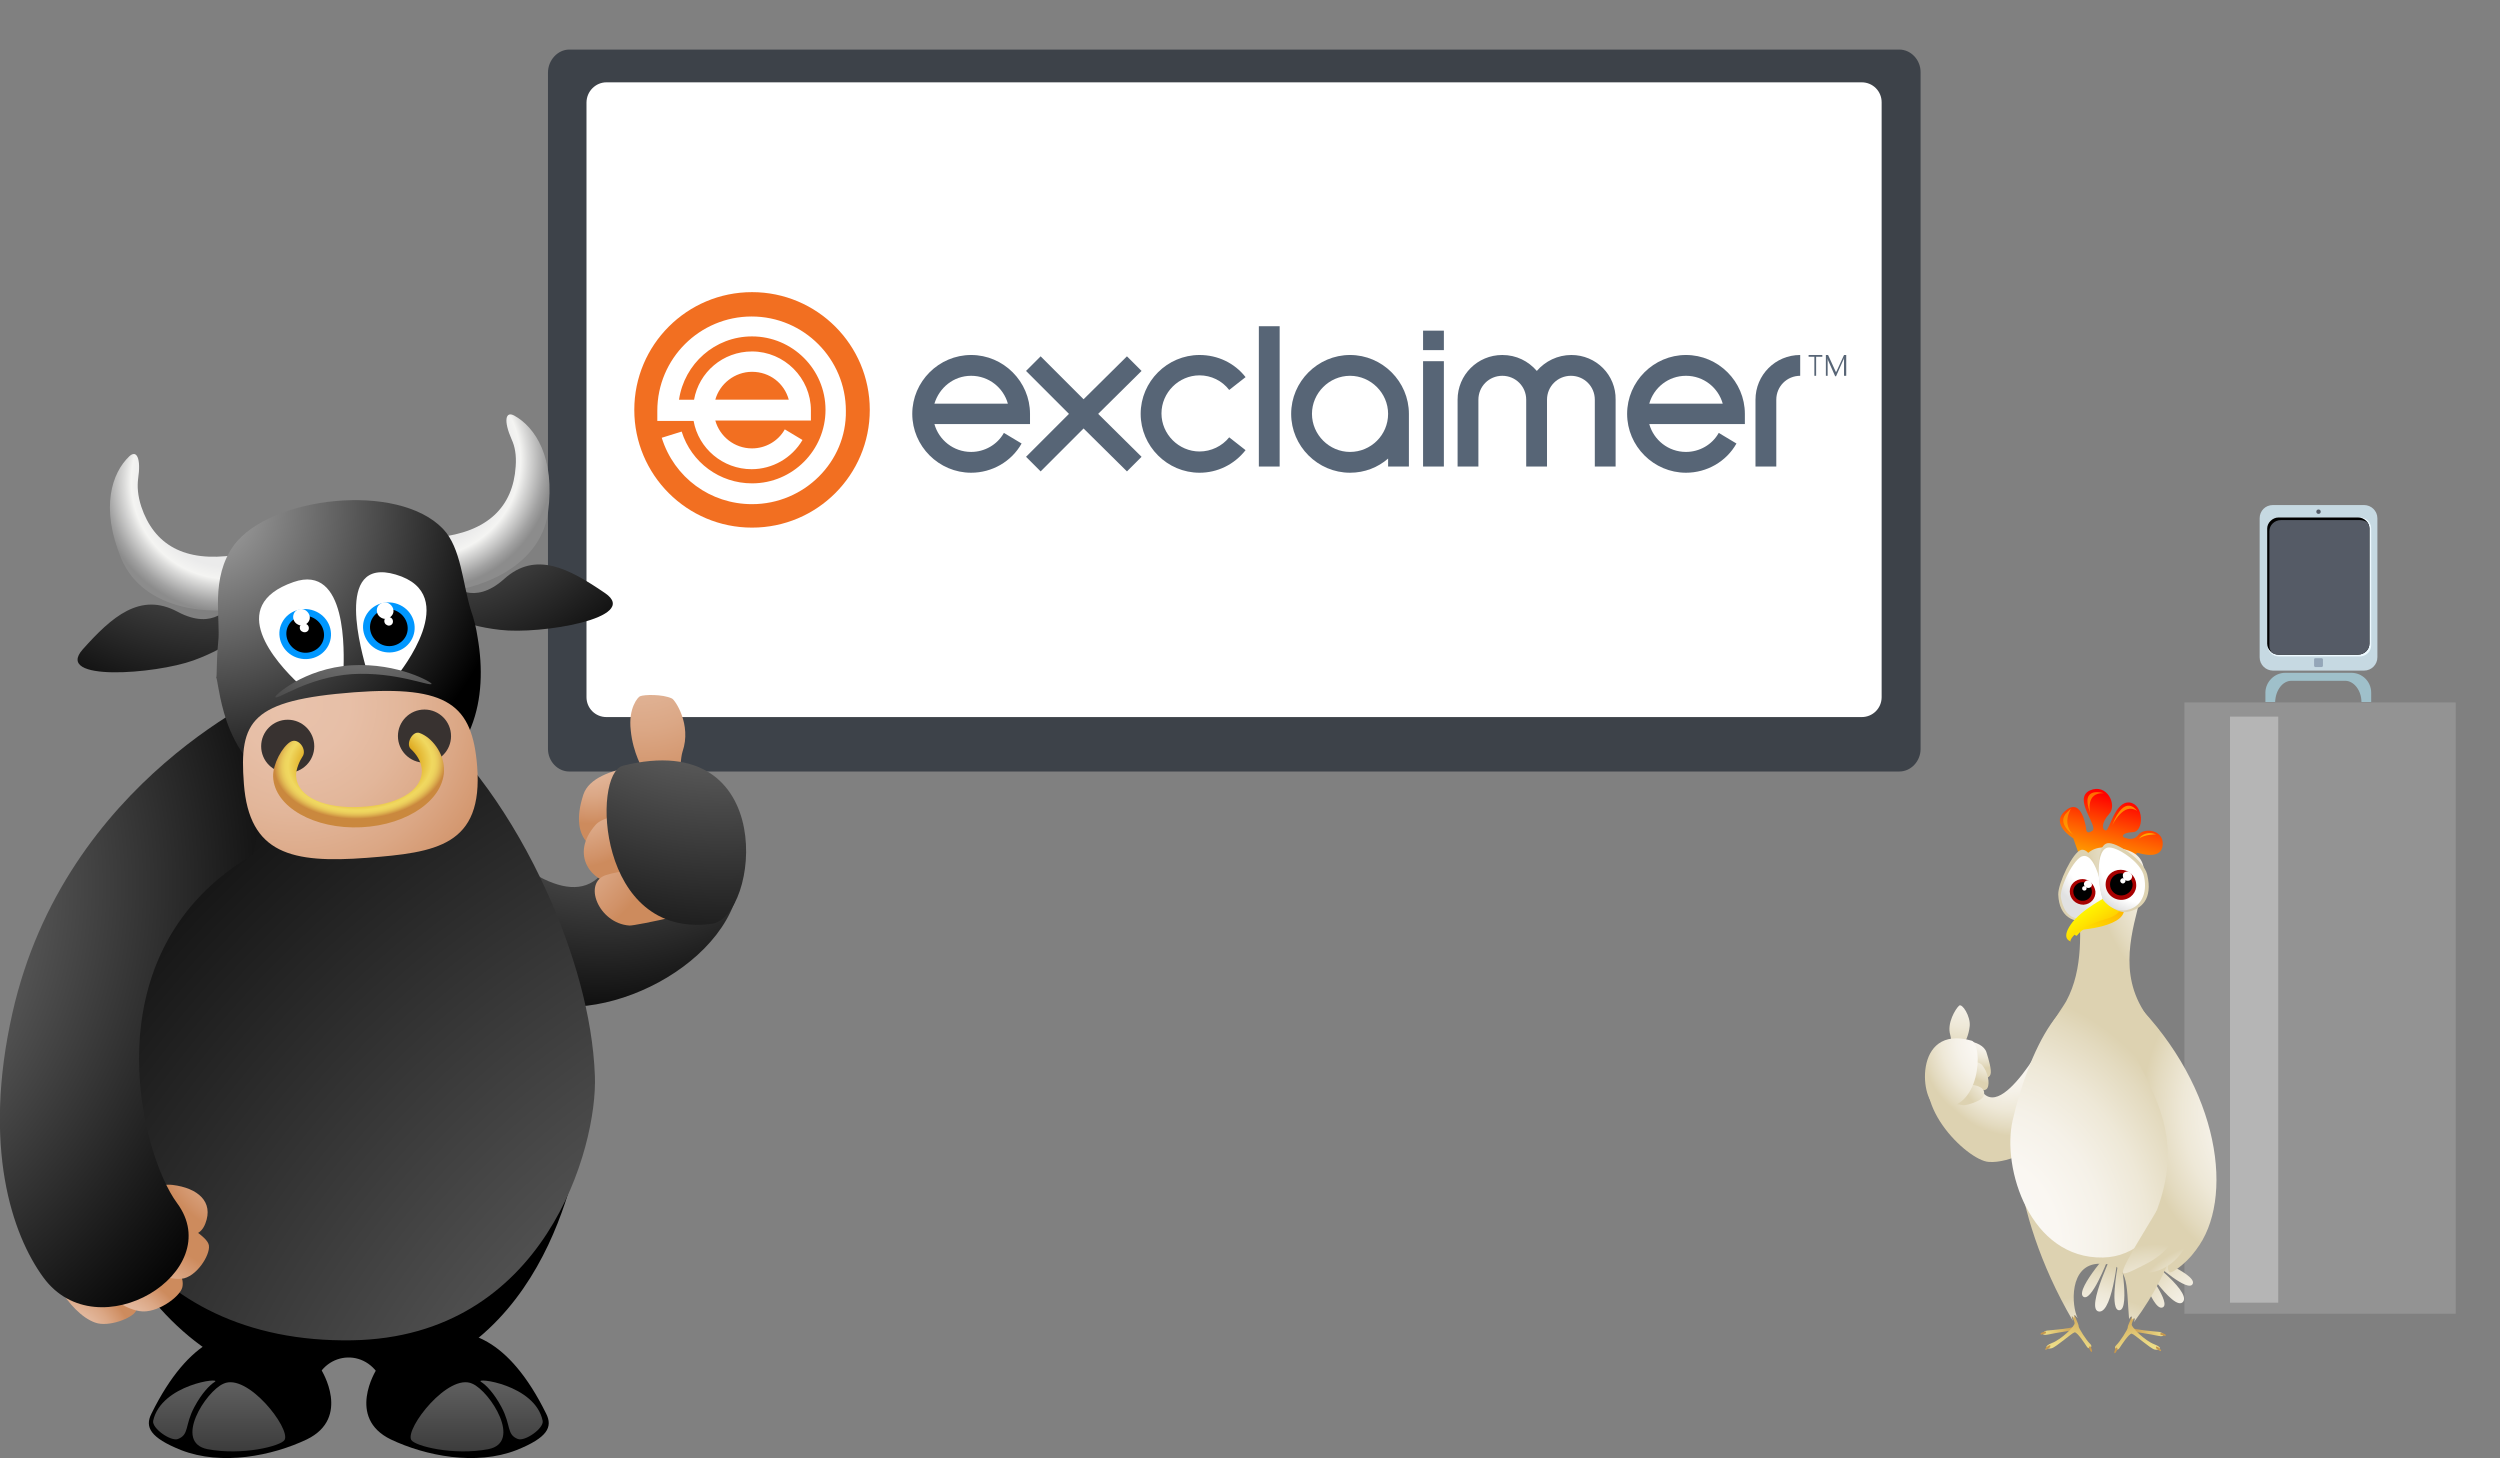 <?xml version="1.0" encoding="utf-8"?>
<!-- Generator: Adobe Illustrator 24.0.1, SVG Export Plug-In . SVG Version: 6.00 Build 0)  -->
<svg version="1.1" id="Vector-Elements" xmlns="http://www.w3.org/2000/svg" xmlns:xlink="http://www.w3.org/1999/xlink" x="0px"
	 y="0px" viewBox="0 0 564.8 329.4" style="enable-background:new 0 0 564.8 329.4;" xml:space="preserve">
<rect x="0" y="0" width="564.8" height="329.4" fill="#808080" stroke="none"/>
<style type="text/css">
	.st0{fill:#3D4249;}
	.st1{fill:#FFFFFF;}
	.st2{fill:url(#SVGID_1_);}
	.st3{fill:url(#SVGID_2_);}
	.st4{fill:url(#SVGID_3_);}
	.st5{fill:url(#SVGID_4_);}
	.st6{fill:url(#SVGID_5_);}
	.st7{fill:url(#SVGID_6_);}
	.st8{fill:url(#SVGID_7_);}
	.st9{fill:url(#SVGID_8_);}
	.st10{fill:url(#SVGID_9_);}
	.st11{fill:url(#SVGID_10_);}
	.st12{fill:url(#SVGID_11_);}
	.st13{fill:url(#SVGID_12_);}
	.st14{fill:url(#SVGID_13_);}
	.st15{fill:url(#SVGID_14_);}
	.st16{fill:url(#SVGID_15_);}
	.st17{fill:url(#SVGID_16_);}
	.st18{fill:url(#SVGID_17_);}
	.st19{fill:url(#SVGID_18_);}
	.st20{fill:url(#SVGID_19_);}
	.st21{fill:url(#SVGID_20_);}
	.st22{fill:url(#SVGID_21_);}
	.st23{fill:url(#SVGID_22_);}
	.st24{fill:url(#SVGID_23_);}
	.st25{fill:#383230;}
	.st26{fill:#0097FF;}
	.st27{fill:url(#SVGID_24_);}
	.st28{fill:#939393;}
	.st29{fill:#B5B5B5;}
	.st30{fill:#C6D9E2;}
	.st31{fill:#555B66;}
	.st32{fill:#94A6B8;}
	.st33{fill:#EDF9FF;}
	.st34{fill:#9FC0CA;}
	.st35{fill:url(#SVGID_25_);}
	.st36{fill:url(#SVGID_26_);}
	.st37{fill:url(#SVGID_27_);}
	.st38{fill:url(#SVGID_28_);}
	.st39{fill:url(#SVGID_29_);}
	.st40{fill:url(#SVGID_30_);}
	.st41{fill:url(#SVGID_31_);}
	.st42{fill:url(#SVGID_32_);}
	.st43{fill:url(#SVGID_33_);}
	.st44{fill:url(#SVGID_34_);}
	.st45{fill:url(#SVGID_35_);}
	.st46{fill:url(#SVGID_36_);}
	.st47{fill:url(#SVGID_37_);}
	.st48{fill:url(#SVGID_38_);}
	.st49{fill:url(#SVGID_39_);}
	.st50{fill:url(#SVGID_40_);}
	.st51{fill:url(#SVGID_41_);}
	.st52{fill:url(#SVGID_42_);}
	.st53{fill:url(#SVGID_43_);}
	.st54{fill:url(#SVGID_44_);}
	.st55{fill:url(#SVGID_45_);}
	.st56{fill:url(#SVGID_46_);}
	.st57{fill:url(#SVGID_47_);}
	.st58{fill:url(#SVGID_48_);}
	.st59{fill:url(#SVGID_49_);}
	.st60{fill:url(#SVGID_50_);}
	.st61{fill:#A70000;}
	.st62{fill:url(#SVGID_51_);}
	.st63{fill:url(#SVGID_52_);}
	.st64{fill:url(#SVGID_53_);}
	.st65{fill:url(#SVGID_54_);}
	.st66{fill:url(#SVGID_55_);}
	.st67{fill:url(#SVGID_56_);}
	.st68{fill:url(#SVGID_57_);}
	.st69{fill:url(#SVGID_58_);}
	.st70{fill:url(#SVGID_59_);}
	.st71{fill:url(#SVGID_60_);}
	.st72{fill:url(#SVGID_61_);}
	.st73{fill:url(#SVGID_62_);}
	.st74{fill:url(#SVGID_63_);}
	.st75{fill:url(#SVGID_64_);}
	.st76{fill:#576576;}
	.st77{fill:#F26F21;}
</style>
<g id="XMLID_2_">
	<g id="XMLID_29_">
		<g id="XMLID_30_">
			<path id="XMLID_32_" class="st0" d="M128.6,11.2h300.5c2.6,0,4.8,2.3,4.8,5.1v152.9c0,2.8-2.2,5.1-4.8,5.1H128.6
				c-2.6,0-4.8-2.3-4.8-5.1V16.4C123.8,13.6,126,11.2,128.6,11.2z"/>
			<path id="XMLID_31_" class="st1" d="M137,18.6h283.6c2.5,0,4.5,2,4.5,4.5v134.4c0,2.5-2,4.5-4.5,4.5H137c-2.5,0-4.5-2-4.5-4.5
				V23.2C132.5,20.6,134.6,18.6,137,18.6z"/>
		</g>
	</g>
</g>
<g>
	
		<radialGradient id="SVGID_1_" cx="-224.068" cy="265.742" r="85.441" gradientTransform="matrix(0.837 0.452 0.575 -0.959 181.556 501.257)" gradientUnits="userSpaceOnUse">
		<stop  offset="5.494510e-02" style="stop-color:#9F9F9F"/>
		<stop  offset="1" style="stop-color:#000000"/>
	</radialGradient>
	<path class="st2" d="M83,157.3c0,0,40.7,58.9,53.8,39c6.4-9.8,20.7-19.4,23.7-15.9c19.1,22.3-6.3,44.2-27.8,46.8
		c-25,3-71.4-23.3-70.1-26.7C68.5,186.4,79.2,162.4,83,157.3z"/>
	<g>
		
			<radialGradient id="SVGID_2_" cx="-990.434" cy="158.046" r="46.112" gradientTransform="matrix(-1.029 7.450000e-02 -0.147 -1.312 -853.463 412.98)" gradientUnits="userSpaceOnUse">
			<stop  offset="5.494510e-03" style="stop-color:#E8C2AB"/>
			<stop  offset="0.177" style="stop-color:#E7BFA7"/>
			<stop  offset="0.359" style="stop-color:#E2B69A"/>
			<stop  offset="0.545" style="stop-color:#DBA785"/>
			<stop  offset="0.733" style="stop-color:#D19268"/>
			<stop  offset="0.791" style="stop-color:#CD8B5D"/>
		</radialGradient>
		<path class="st3" d="M147.4,180.2c-0.3-0.6-2.1-6.3-2.1-6.3s-2.3-3.7-2.8-8.9c-0.6-5.1,1.7-7.6,2.1-7.7c0.9-0.4,5.1-0.5,7.2,0.5
			c0.7,0.3,4.5,5.9,2.4,12c-0.4,1.2-0.8,5.3-0.1,7.6C154.8,179.6,147.4,180.2,147.4,180.2z"/>
		<g>
			<g>
				
					<radialGradient id="SVGID_3_" cx="594.295" cy="171.341" r="28.094" gradientTransform="matrix(0.824 -0.103 -0.101 -0.89 -338.856 379.901)" gradientUnits="userSpaceOnUse">
					<stop  offset="5.494510e-03" style="stop-color:#E8C2AB"/>
					<stop  offset="0.177" style="stop-color:#E7BFA7"/>
					<stop  offset="0.359" style="stop-color:#E2B69A"/>
					<stop  offset="0.545" style="stop-color:#DBA785"/>
					<stop  offset="0.733" style="stop-color:#D19268"/>
					<stop  offset="0.791" style="stop-color:#CD8B5D"/>
				</radialGradient>
				<path class="st4" d="M156.6,173.4c-4.6-1.4-22.4-1.2-24.8,6.1c-3.6,11,3.4,13.3,6.9,13.2s24.2-7.3,24.6-8.6
					C164.2,181.2,161.2,174.8,156.6,173.4z"/>
			</g>
			<g>
				
					<radialGradient id="SVGID_4_" cx="705.285" cy="361.854" r="34.379" gradientTransform="matrix(0.811 5.520000e-02 9.540000e-02 -0.964 -475.227 479.689)" gradientUnits="userSpaceOnUse">
					<stop  offset="5.494510e-03" style="stop-color:#E8C2AB"/>
					<stop  offset="0.177" style="stop-color:#E7BFA7"/>
					<stop  offset="0.359" style="stop-color:#E2B69A"/>
					<stop  offset="0.545" style="stop-color:#DBA785"/>
					<stop  offset="0.733" style="stop-color:#D19268"/>
					<stop  offset="0.791" style="stop-color:#CD8B5D"/>
				</radialGradient>
				<path class="st5" d="M163.3,184.6c-4.1-2.5-25.5-2-28.7,1.7c-6.1,6.9-0.7,13.1,4.3,13.3c3.4,0.2,22.7-0.4,25.2-2.6
					C165.8,195.3,166.2,186.4,163.3,184.6z"/>
			</g>
			<g>
				
					<radialGradient id="SVGID_5_" cx="949.482" cy="351.126" r="60.47" gradientTransform="matrix(0.673 8.740000e-02 0.138 -0.804 -566.91 377.592)" gradientUnits="userSpaceOnUse">
					<stop  offset="5.494510e-03" style="stop-color:#E8C2AB"/>
					<stop  offset="0.177" style="stop-color:#E7BFA7"/>
					<stop  offset="0.359" style="stop-color:#E2B69A"/>
					<stop  offset="0.545" style="stop-color:#DBA785"/>
					<stop  offset="0.733" style="stop-color:#D19268"/>
					<stop  offset="0.791" style="stop-color:#CD8B5D"/>
				</radialGradient>
				<path class="st6" d="M136.9,197.7c-5.3,1.7-1.7,10.9,5.3,11.4c1.2,0.1,18.9-3.6,21-5.4c3.6-3,1.2-5.3,0.6-6.4
					C162,194.5,142.8,195.8,136.9,197.7z"/>
			</g>
		</g>
	</g>
	
		<radialGradient id="SVGID_6_" cx="163.562" cy="-68.76" r="109.728" gradientTransform="matrix(1 0 0 -1 0 50.986)" gradientUnits="userSpaceOnUse">
		<stop  offset="5.494510e-02" style="stop-color:#9F9F9F"/>
		<stop  offset="1" style="stop-color:#000000"/>
	</radialGradient>
	<path class="st7" d="M140.7,173c-7,1.8-5.8,39.2,20.1,35.7C171.4,207.3,176.3,164.1,140.7,173z"/>
	
		<radialGradient id="SVGID_7_" cx="-2133.189" cy="-360.016" r="82.496" gradientTransform="matrix(-0.97 0.241 -0.241 -0.97 -2065.266 246.878)" gradientUnits="userSpaceOnUse">
		<stop  offset="5.494510e-02" style="stop-color:#9F9F9F"/>
		<stop  offset="1" style="stop-color:#000000"/>
	</radialGradient>
	<path class="st8" d="M99.5,135.2l2.6-3.1c0,0,4.8,5,11.8-1.3c7.1-6.4,14.6-2.4,22.8,3.2c8.2,5.6-14.6,9.4-23.7,8.3
		c-9.1-1-14.1-4.3-14.1-4.3L99.5,135.2z"/>
	
		<radialGradient id="SVGID_8_" cx="-145.979" cy="-711.132" r="56.431" gradientTransform="matrix(0.831 -0.557 -0.557 -0.831 -223.138 -563.492)" gradientUnits="userSpaceOnUse">
		<stop  offset="0.341" style="stop-color:#EBEBEB"/>
		<stop  offset="0.341" style="stop-color:#EBEBEB"/>
		<stop  offset="0.39" style="stop-color:#F4F4F2"/>
		<stop  offset="0.418" style="stop-color:#DBDBDA"/>
		<stop  offset="0.488" style="stop-color:#A2A2A2"/>
		<stop  offset="0.522" style="stop-color:#8C8C8C"/>
	</radialGradient>
	<path class="st9" d="M53.1,125.4c-11.4,1.7-18.3-2.3-21.2-11c-0.8-2.5-0.9-4.5-0.7-6.2c0.7-4.6-0.3-6.7-2-5.1
		c-3.9,3.7-6.6,11.6-1.8,23.1c5.1,12.1,21,12.7,27.6,11.1C60.3,136.1,60.8,124.2,53.1,125.4z"/>
	
		<radialGradient id="SVGID_9_" cx="-2212.309" cy="313.292" r="56.44" gradientTransform="matrix(-0.945 -0.326 0.326 -0.945 -2097.162 -321.262)" gradientUnits="userSpaceOnUse">
		<stop  offset="0.341" style="stop-color:#EBEBEB"/>
		<stop  offset="0.341" style="stop-color:#EBEBEB"/>
		<stop  offset="0.39" style="stop-color:#F4F4F2"/>
		<stop  offset="0.418" style="stop-color:#DBDBDA"/>
		<stop  offset="0.488" style="stop-color:#A2A2A2"/>
		<stop  offset="0.522" style="stop-color:#8C8C8C"/>
	</radialGradient>
	<path class="st10" d="M98.8,121.4c11.4-1.2,17.1-6.9,17.7-16c0.2-2.6-0.2-4.6-0.9-6.1c-1.9-4.3-1.4-6.5,0.6-5.4
		c4.7,2.6,9.3,9.5,7.6,21.9c-1.8,13-17.1,17.7-23.9,17.8C94.6,133.6,91.1,122.3,98.8,121.4z"/>
	
		<radialGradient id="SVGID_10_" cx="101.932" cy="-76.573" r="82.493" gradientTransform="matrix(1 4.700000e-03 4.700000e-03 -1 -51.677 7.854)" gradientUnits="userSpaceOnUse">
		<stop  offset="5.494510e-02" style="stop-color:#9F9F9F"/>
		<stop  offset="1" style="stop-color:#000000"/>
	</radialGradient>
	<path class="st11" d="M55.1,139.1l-3.2-2.4c0,0-3.4,6-11.8,1.5s-14.8,1.1-21.4,8.5s16.4,5.6,25,2.5s12.7-7.5,12.7-7.5L55.1,139.1z"
		/>
	<path d="M132.3,253.6c-1.6,4-5.7,50.1-45.7,59.1c-3.1-8.4-13.2-7.6-15.5-0.1c-42.7,0-58.2-61.6-56.6-62.2
		C16.2,249.7,132.3,253.6,132.3,253.6z"/>
	<path d="M85,309.5c0,0,21.3-24.8,38.4,9.9c1.5,3,0.3,5.4-6.7,8.2c-9.2,3.6-20.6,1.3-28.4-2.4C78.2,320.3,85,309.5,85,309.5z"/>
	<path d="M72.6,309.5c0,0-21.3-24.8-38.4,9.9c-1.5,3-0.3,5.4,6.7,8.2c9.2,3.6,20.6,1.3,28.4-2.4C79.4,320.3,72.6,309.5,72.6,309.5z"
		/>
	
		<linearGradient id="SVGID_11_" gradientUnits="userSpaceOnUse" x1="53.954" y1="-228.831" x2="53.954" y2="-303.787" gradientTransform="matrix(1 0 0 -1 0 50.986)">
		<stop  offset="5.494510e-02" style="stop-color:#9F9F9F"/>
		<stop  offset="1" style="stop-color:#000000"/>
	</linearGradient>
	<path class="st12" d="M64.3,325.3c-0.8,1.4-9.6,3.6-17.4,2.1s-0.4-13.1,3.6-14.8C55.9,310.1,65.7,322.7,64.3,325.3z"/>
	
		<linearGradient id="SVGID_12_" gradientUnits="userSpaceOnUse" x1="41.623" y1="-228.834" x2="41.623" y2="-303.784" gradientTransform="matrix(1 0 0 -1 0 50.986)">
		<stop  offset="5.494510e-02" style="stop-color:#9F9F9F"/>
		<stop  offset="1" style="stop-color:#000000"/>
	</linearGradient>
	<path class="st13" d="M48.5,312.2c-1.1,0.7-2.9,2.5-4.6,5.7c-2.2,4.1-1.1,6.2-3.7,7.2c-1.6,0.6-5.9-2.4-5.6-4.1
		C36.4,312.7,50.3,311.1,48.5,312.2z"/>
	
		<linearGradient id="SVGID_13_" gradientUnits="userSpaceOnUse" x1="103.246" y1="-228.831" x2="103.246" y2="-303.787" gradientTransform="matrix(1 0 0 -1 0 50.986)">
		<stop  offset="5.494510e-02" style="stop-color:#9F9F9F"/>
		<stop  offset="1" style="stop-color:#000000"/>
	</linearGradient>
	<path class="st14" d="M92.9,325.3c0.8,1.4,9.6,3.6,17.4,2.1s0.4-13.1-3.6-14.8C101.3,310.1,91.5,322.7,92.9,325.3z"/>
	
		<linearGradient id="SVGID_14_" gradientUnits="userSpaceOnUse" x1="115.578" y1="-228.834" x2="115.578" y2="-303.784" gradientTransform="matrix(1 0 0 -1 0 50.986)">
		<stop  offset="5.494510e-02" style="stop-color:#9F9F9F"/>
		<stop  offset="1" style="stop-color:#000000"/>
	</linearGradient>
	<path class="st15" d="M108.7,312.2c1.1,0.7,2.9,2.5,4.6,5.7c2.2,4.1,1.1,6.2,3.7,7.2c1.6,0.6,5.9-2.4,5.6-4.1
		C120.9,312.7,106.9,311.1,108.7,312.2z"/>
	
		<radialGradient id="SVGID_15_" cx="246.456" cy="-348.378" r="325.602" gradientTransform="matrix(1 0 0 -1 0 50.986)" gradientUnits="userSpaceOnUse">
		<stop  offset="5.494510e-02" style="stop-color:#9F9F9F"/>
		<stop  offset="1" style="stop-color:#000000"/>
	</radialGradient>
	<path class="st16" d="M24.9,216.2c11.6-37,33-83.1,70.4-54.1c9.8,7.6,20.6,22.4,28.3,39.5c6,13.3,10.3,27.9,10.8,41.5
		c0.6,16-11.2,59-54.9,59.7c-48.4,0.8-67.8-38.5-60.4-66.4C20.8,230.5,22.7,223.5,24.9,216.2z"/>
	<g>
		
			<radialGradient id="SVGID_16_" cx="313.97" cy="-656.833" r="41.733" gradientTransform="matrix(0.526 -0.329 -0.291 -0.669 -302.687 -82.118)" gradientUnits="userSpaceOnUse">
			<stop  offset="5.494510e-03" style="stop-color:#E8C2AB"/>
			<stop  offset="0.177" style="stop-color:#E7BFA7"/>
			<stop  offset="0.359" style="stop-color:#E2B69A"/>
			<stop  offset="0.545" style="stop-color:#DBA785"/>
			<stop  offset="0.733" style="stop-color:#D19268"/>
			<stop  offset="0.791" style="stop-color:#CD8B5D"/>
		</radialGradient>
		<path class="st17" d="M26.5,274.5c0.6-0.5,6.7-7.5,12.5-6.8c5.7,0.7,9.3,3.8,7.4,8.7c-1.9,5-7.3,1.3-8.1,0.6s-3.5,2-3.5,2
			L26.5,274.5z"/>
		
			<radialGradient id="SVGID_17_" cx="-491.98" cy="448.125" r="18.872" gradientTransform="matrix(0.107 0.843 0.93 9.760000e-02 -347.675 672.36)" gradientUnits="userSpaceOnUse">
			<stop  offset="5.494510e-03" style="stop-color:#E8C2AB"/>
			<stop  offset="0.177" style="stop-color:#E7BFA7"/>
			<stop  offset="0.359" style="stop-color:#E2B69A"/>
			<stop  offset="0.545" style="stop-color:#DBA785"/>
			<stop  offset="0.733" style="stop-color:#D19268"/>
			<stop  offset="0.791" style="stop-color:#CD8B5D"/>
		</radialGradient>
		<path class="st18" d="M20.9,269.9c-1.7,3.5,2.5,18.1,5.1,18.1c1.7,0,6.2,5.2,4.7,8.2c-0.8,1.6-6.2,3.7-9.2,2.6
			c-6-2.1-11.9-12.8-11.9-18.5C9.6,268.1,22.5,266.3,20.9,269.9z"/>
		
			<radialGradient id="SVGID_18_" cx="-397.409" cy="331.265" r="15.982" gradientTransform="matrix(0.367 1.022 1.083 -9.970000e-02 -184.587 739.317)" gradientUnits="userSpaceOnUse">
			<stop  offset="5.494510e-03" style="stop-color:#E8C2AB"/>
			<stop  offset="0.177" style="stop-color:#E7BFA7"/>
			<stop  offset="0.359" style="stop-color:#E2B69A"/>
			<stop  offset="0.545" style="stop-color:#DBA785"/>
			<stop  offset="0.733" style="stop-color:#D19268"/>
			<stop  offset="0.791" style="stop-color:#CD8B5D"/>
		</radialGradient>
		<path class="st19" d="M22.4,260.4c-0.9,4.8,8.1,21.9,11.1,21.3c2-0.4,8.6,5,7.7,9.1c-0.5,2.2-5.9,6.1-9.7,5.4
			c-7.4-1.2-17.2-13-18.9-20.2C9.2,260.9,23.3,255.6,22.4,260.4z"/>
		
			<radialGradient id="SVGID_19_" cx="-241.097" cy="310.702" r="27.722" gradientTransform="matrix(0.618 0.884 0.854 -0.359 -82.635 625.082)" gradientUnits="userSpaceOnUse">
			<stop  offset="5.494510e-03" style="stop-color:#E8C2AB"/>
			<stop  offset="0.177" style="stop-color:#E7BFA7"/>
			<stop  offset="0.359" style="stop-color:#E2B69A"/>
			<stop  offset="0.545" style="stop-color:#DBA785"/>
			<stop  offset="0.733" style="stop-color:#D19268"/>
			<stop  offset="0.791" style="stop-color:#CD8B5D"/>
		</radialGradient>
		<path class="st20" d="M22.4,257.1c4.6,13.8,24.3,20.2,24.8,24.3c0.3,2.2-2.9,7.2-6.2,7.5c-6.5,0.6-18.1-8.2-21.7-14.6
			C11.7,260.8,20.8,252.5,22.4,257.1z"/>
		
			<radialGradient id="SVGID_20_" cx="-63.64" cy="-149.081" r="139.495" gradientTransform="matrix(1 0 0 -1 0 50.986)" gradientUnits="userSpaceOnUse">
			<stop  offset="5.494510e-02" style="stop-color:#9F9F9F"/>
			<stop  offset="1" style="stop-color:#000000"/>
		</radialGradient>
		<path class="st21" d="M63.8,155.1c-1.5,0.6-49.1,20.9-61,73.8c-6.8,30.2-0.1,50,7,59.7c12.3,16.8,41.7-1.3,30.2-16.8
			c-8.3-11.2-20.2-57,17.3-78.8L63.8,155.1z"/>
	</g>
	
		<radialGradient id="SVGID_21_" cx="20.656" cy="293.033" r="70.96" gradientTransform="matrix(0.938 0.346 0.346 -0.938 -74.473 382.976)" gradientUnits="userSpaceOnUse">
		<stop  offset="5.494510e-02" style="stop-color:#9F9F9F"/>
		<stop  offset="1" style="stop-color:#000000"/>
	</radialGradient>
	<path class="st22" d="M50.6,161c1.4,4.9,4.6,12.4,12.7,17.1c7.8,4.5,20.2,5.3,31-0.2c5.3-2.8,9.9-7.7,12.2-13.8
		c2.4-6.1,2.6-13.2,1.4-20.1c-0.3-2.1-0.8-4.1-1.5-6.1c-1.9-6.1-2.2-14.1-6.3-18.4c-10.2-10.7-39-7.3-47.2,3.6
		c-5.5,7.5-3,16.8-3.6,21.9c-0.5,5.2-0.2,8.1-0.5,8.1C49.1,153,49.2,156,50.6,161z"/>
	<path class="st1" d="M89.4,129.8c-14.3-4.2-7.4,18.4-6.6,21.5c2.3,0.1,4.6,0.4,6.6,0.8l0.7,0.1C90,152.2,104.7,134.3,89.4,129.8z"
		/>
	<path class="st1" d="M77.6,151.5c0.1-3.7,1-24.3-11.3-20c-15.5,5.4-3.9,18.2,1.2,23C71,152.8,74.4,151.9,77.6,151.5z"/>
	
		<radialGradient id="SVGID_22_" cx="56.244" cy="295.151" r="66.649" gradientTransform="matrix(0.938 0.346 0.346 -0.938 -74.473 382.976)" gradientUnits="userSpaceOnUse">
		<stop  offset="5.494510e-02" style="stop-color:#9F9F9F"/>
		<stop  offset="1" style="stop-color:#000000"/>
	</radialGradient>
	<path class="st23" d="M62.2,157.5c-0.4-0.2,6.4-6.5,17.2-7.2c10.7-0.6,18.4,4,18.1,4.2c-0.2,0.7-8-2.8-18-2.2
		C69.5,153,62.6,158.2,62.2,157.5z"/>
	
		<radialGradient id="SVGID_23_" cx="55.111" cy="258.944" r="68.182" gradientTransform="matrix(0.938 0.346 0.346 -0.938 -74.473 382.976)" gradientUnits="userSpaceOnUse">
		<stop  offset="5.494510e-03" style="stop-color:#E8C2AB"/>
		<stop  offset="0.177" style="stop-color:#E7BFA7"/>
		<stop  offset="0.359" style="stop-color:#E2B69A"/>
		<stop  offset="0.545" style="stop-color:#DBA785"/>
		<stop  offset="0.733" style="stop-color:#D19268"/>
		<stop  offset="0.791" style="stop-color:#CD8B5D"/>
	</radialGradient>
	<path class="st24" d="M55.1,177.1c1.2,15.8,10.8,18,27.8,16.7c15.6-1.2,26.3-2.7,24.9-20.7c-1.1-13.8-6.5-18.3-27.8-16.7
		C56.7,158.2,54,162.8,55.1,177.1z"/>
	<circle class="st25" cx="95.9" cy="166.3" r="6"/>
	<circle class="st25" cx="65" cy="168.6" r="6"/>
	<g>
		<path class="st26" d="M71.5,138.2c2.9,1.4,4.1,4.8,2.7,7.6s-4.9,3.9-7.8,2.5s-4.1-4.9-2.7-7.6C65.1,137.9,68.6,136.8,71.5,138.2z"
			/>
		<path d="M70.8,139.6c2.1,1.1,3,3.6,2,5.6s-3.6,2.9-5.7,1.8c-2.1-1.1-3-3.6-2-5.6S68.7,138.5,70.8,139.6z"/>
		<path class="st1" d="M68.9,137.8c0.9,0.5,1.4,1.6,0.9,2.5s-1.6,1.3-2.5,0.8c-1-0.5-1.3-1.6-0.9-2.5
			C66.8,137.7,67.9,137.3,68.9,137.8z"/>
		<path class="st1" d="M69.2,141c0.5,0.2,0.7,0.8,0.5,1.3s-0.9,0.7-1.4,0.4c-0.5-0.2-0.7-0.8-0.5-1.3
			C68.1,140.9,68.7,140.7,69.2,141z"/>
	</g>
	<g>
		<path class="st26" d="M90.4,136.7c2.9,1.4,4.1,4.8,2.7,7.6s-4.9,3.9-7.8,2.5s-4.1-4.9-2.7-7.6C84,136.4,87.5,135.3,90.4,136.7z"/>
		<path d="M89.7,138.1c2.1,1.1,3,3.6,2,5.6s-3.6,2.9-5.7,1.8c-2.1-1.1-3-3.5-2-5.6C85.1,137.8,87.6,137,89.7,138.1z"/>
		<path class="st1" d="M87.8,136.3c0.9,0.5,1.4,1.6,0.9,2.5s-1.6,1.3-2.5,0.8c-1-0.5-1.3-1.6-0.9-2.5
			C85.8,136.2,86.9,135.8,87.8,136.3z"/>
		<path class="st1" d="M88.2,139.5c0.5,0.2,0.7,0.8,0.5,1.3s-0.9,0.7-1.3,0.4c-0.5-0.2-0.7-0.8-0.5-1.3S87.7,139.2,88.2,139.5z"/>
	</g>
	
		<radialGradient id="SVGID_24_" cx="-142.447" cy="-204.164" r="34.906" gradientTransform="matrix(1.229 -6.050000e-02 -3.860000e-02 -0.783 248.517 4.147)" gradientUnits="userSpaceOnUse">
		<stop  offset="0.28" style="stop-color:#DCA317"/>
		<stop  offset="0.379" style="stop-color:#F0D860"/>
		<stop  offset="0.395" style="stop-color:#EED45E"/>
		<stop  offset="0.411" style="stop-color:#E8C759"/>
		<stop  offset="0.427" style="stop-color:#DEB250"/>
		<stop  offset="0.444" style="stop-color:#D09543"/>
		<stop  offset="0.451" style="stop-color:#CA883E"/>
	</radialGradient>
	<path class="st27" d="M94.8,165.6c-1.6-0.6-3.2,2.5-2,3.6s2.4,2.8,2.5,4.7c0.2,5-6,8-13.8,8.4s-14.3-2-14.6-7
		c-0.1-1.5,0.9-3.6,1.4-4.3c1.2-1.6-0.9-4.5-2.7-3.4s-4,5-3.9,7.9c0.3,6.8,9.3,11.9,19.9,11.4c10.7-0.5,19-6.5,18.7-13.3
		C100.2,170.1,97.6,166.6,94.8,165.6z"/>
</g>
<g id="XMLID_3_">
	<g id="XMLID_4_">
		<rect id="XMLID_15_" x="493.5" y="158.7" class="st28" width="61.3" height="138.1"/>
		<rect id="XMLID_13_" x="503.8" y="161.9" class="st29" width="10.9" height="132.4"/>
		<g id="XMLID_6_">
			<path id="XMLID_12_" class="st30" d="M513.5,114.1h20.6c1.6,0,3,1.3,3,3v31.4c0,1.6-1.3,3-3,3h-20.6c-1.6,0-3-1.3-3-3v-31.4
				C510.5,115.4,511.8,114.1,513.5,114.1z"/>
			<circle id="XMLID_11_" class="st31" cx="523.8" cy="115.6" r="0.5"/>
			<path id="XMLID_10_" class="st32" d="M523.1,148.7h1.4c0.1,0,0.3,0.1,0.3,0.3v1.4c0,0.1-0.1,0.3-0.3,0.3h-1.4
				c-0.1,0-0.3-0.1-0.3-0.3V149C522.8,148.8,522.9,148.7,523.1,148.7z"/>
			<path id="XMLID_9_" class="st33" d="M514.9,116.9h18.2c1.5,0,2.6,1.1,2.6,2.5v26.4c0,1.4-1.2,2.5-2.6,2.5h-18.2
				c-1.5,0-2.6-1.1-2.6-2.5v-26.4C512.2,118.1,513.4,116.9,514.9,116.9z"/>
			<path id="XMLID_8_" d="M514.8,116.9h17.9c1.4,0,2.6,1.1,2.6,2.5v26c0,1.4-1.2,2.5-2.6,2.5h-17.9c-1.4,0-2.6-1.1-2.6-2.5v-26
				C512.2,118.1,513.4,116.9,514.8,116.9z"/>
			<path id="XMLID_7_" class="st31" d="M534.9,118.1c0.2,0.4,0.4,0.8,0.4,1.3v26c0,1.4-1.2,2.5-2.6,2.5h-17.9
				c-0.7,0-1.3-0.2-1.7-0.6c-0.2-0.4-0.4-0.8-0.4-1.3v-26c0-1.4,1.2-2.5,2.6-2.5h17.9C533.8,117.5,534.4,117.7,534.9,118.1z"/>
		</g>
		<path id="XMLID_5_" class="st34" d="M516.3,152h14.9c2.5,0,4.5,2,4.5,4.5v2.1h-2.2c0-2.6-1.7-4.8-3.7-4.8h-12.1
			c-2,0-3.6,2.1-3.7,4.8h-2.2v-2.1C511.8,154.1,513.8,152,516.3,152z"/>
	</g>
</g>
<g id="XMLID_93_">
</g>
<g>
	
		<radialGradient id="SVGID_25_" cx="268.144" cy="378.965" r="21.515" gradientTransform="matrix(-0.907 0.546 -0.623 -1.157 931.184 526.71)" gradientUnits="userSpaceOnUse">
		<stop  offset="6.593410e-02" style="stop-color:#FBF9F5"/>
		<stop  offset="0.271" style="stop-color:#FAF7F2"/>
		<stop  offset="0.436" style="stop-color:#F5F1E8"/>
		<stop  offset="0.587" style="stop-color:#EEE8D7"/>
		<stop  offset="0.729" style="stop-color:#E3DABF"/>
		<stop  offset="0.797" style="stop-color:#DDD2B1"/>
	</radialGradient>
	<path class="st35" d="M463.7,231.8c0,0-12.4,24.5-16.8,13.1c-1.7-4.5-8.3-7.3-9.4-5.8c-7.2,9.4,6.9,23.1,11.8,23.4
		c9.5,0.7,26.1-14.5,25.6-15.9C472.7,240.7,465.1,234,463.7,231.8z"/>
	<g>
		
			<radialGradient id="SVGID_26_" cx="-1448.512" cy="46.552" r="18.091" gradientTransform="matrix(1.115 8.990000e-02 0.16 -1.585 2052.926 419.216)" gradientUnits="userSpaceOnUse">
			<stop  offset="6.593410e-02" style="stop-color:#FBF9F5"/>
			<stop  offset="0.271" style="stop-color:#FAF7F2"/>
			<stop  offset="0.436" style="stop-color:#F5F1E8"/>
			<stop  offset="0.587" style="stop-color:#EEE8D7"/>
			<stop  offset="0.729" style="stop-color:#E3DABF"/>
			<stop  offset="0.797" style="stop-color:#DDD2B1"/>
		</radialGradient>
		<path class="st36" d="M443.1,238.2c0.1-0.3,0.8-2.7,0.8-2.7s0.9-1.6,1.1-3.7c0.2-2.2-1.7-5.2-2.4-4.6c-0.8,0.7-2.8,4-2,6.6
			c0.2,0.5,0.3,2.2,0,3.2C440.4,237.9,443.1,238.2,443.1,238.2z"/>
		<g>
			<g>
				
					<radialGradient id="SVGID_27_" cx="1172.479" cy="2.327" r="10.166" gradientTransform="matrix(-0.893 -0.124 0.109 -1.075 1495.305 380.414)" gradientUnits="userSpaceOnUse">
					<stop  offset="6.593410e-02" style="stop-color:#FBF9F5"/>
					<stop  offset="0.271" style="stop-color:#FAF7F2"/>
					<stop  offset="0.436" style="stop-color:#F5F1E8"/>
					<stop  offset="0.587" style="stop-color:#EEE8D7"/>
					<stop  offset="0.729" style="stop-color:#E3DABF"/>
					<stop  offset="0.797" style="stop-color:#DDD2B1"/>
				</radialGradient>
				<path class="st37" d="M439.4,235.2c1.8-0.6,8.5-0.5,9.4,2.6c0.5,1.6,1.2,4,0.9,4.9c-0.5,1.5-2.7,0.7-3.5,0.7
					c-1.3,0-9.1-3.1-9.3-3.6C436.6,238.5,437.7,235.8,439.4,235.2z"/>
			</g>
			<g>
				
					<radialGradient id="SVGID_28_" cx="1322.384" cy="304.692" r="12.282" gradientTransform="matrix(-0.879 6.660000e-02 -0.103 -1.164 1643.549 500.135)" gradientUnits="userSpaceOnUse">
					<stop  offset="6.593410e-02" style="stop-color:#FBF9F5"/>
					<stop  offset="0.271" style="stop-color:#FAF7F2"/>
					<stop  offset="0.436" style="stop-color:#F5F1E8"/>
					<stop  offset="0.587" style="stop-color:#EEE8D7"/>
					<stop  offset="0.729" style="stop-color:#E3DABF"/>
					<stop  offset="0.797" style="stop-color:#DDD2B1"/>
				</radialGradient>
				<path class="st38" d="M436.9,239.9c1.5-1.1,9.6-0.8,10.9,0.7c1.3,1.6,1.8,4.1,1.2,5.2c-0.5,0.9-2,0.4-2.8,0.4
					c-1.3,0.1-8.6-0.2-9.5-1.1C435.9,244.4,435.8,240.7,436.9,239.9z"/>
			</g>
			<g>
				
					<radialGradient id="SVGID_29_" cx="1698.971" cy="327.795" r="21.221" gradientTransform="matrix(-0.73 0.105 -0.15 -0.971 1742.648 376.638)" gradientUnits="userSpaceOnUse">
					<stop  offset="6.593410e-02" style="stop-color:#FBF9F5"/>
					<stop  offset="0.271" style="stop-color:#FAF7F2"/>
					<stop  offset="0.436" style="stop-color:#F5F1E8"/>
					<stop  offset="0.587" style="stop-color:#EEE8D7"/>
					<stop  offset="0.729" style="stop-color:#E3DABF"/>
					<stop  offset="0.797" style="stop-color:#DDD2B1"/>
				</radialGradient>
				<path class="st39" d="M446.9,245.4c1.3,0.5,1.6,1.3,1.2,2.3s-3.6,2-4.5,2c-0.4,0-5.8-1-6.6-1.8c-1.4-1.3-0.5-2.2-0.2-2.7
					C437.4,244.1,444.6,244.6,446.9,245.4z"/>
			</g>
		</g>
	</g>
	
		<radialGradient id="SVGID_30_" cx="624.182" cy="-208.245" r="20.684" gradientTransform="matrix(-1.084 0 0 -1.207 1128.274 -16.887)" gradientUnits="userSpaceOnUse">
		<stop  offset="6.593410e-02" style="stop-color:#FBF9F5"/>
		<stop  offset="0.271" style="stop-color:#FAF7F2"/>
		<stop  offset="0.436" style="stop-color:#F5F1E8"/>
		<stop  offset="0.587" style="stop-color:#EEE8D7"/>
		<stop  offset="0.729" style="stop-color:#E3DABF"/>
		<stop  offset="0.797" style="stop-color:#DDD2B1"/>
	</radialGradient>
	<path class="st40" d="M445.4,235.1c2.7,0.7,2.2,16.5-7.6,15C433.8,249.5,432,231.3,445.4,235.1z"/>
	
		<radialGradient id="SVGID_31_" cx="-1860.348" cy="-249.687" r="27.698" gradientTransform="matrix(0.79 0 0 -0.972 1968.48 61.909)" gradientUnits="userSpaceOnUse">
		<stop  offset="0" style="stop-color:#FFFFA4"/>
		<stop  offset="0.153" style="stop-color:#FDFBA0"/>
		<stop  offset="0.315" style="stop-color:#F6EE96"/>
		<stop  offset="0.481" style="stop-color:#EBD984"/>
		<stop  offset="0.648" style="stop-color:#DBBC6B"/>
		<stop  offset="0.813" style="stop-color:#C7974C"/>
	</radialGradient>
	<path class="st41" d="M481.7,300.8c0,0,4.1,0.6,5.9,1s1.2-0.8,0.2-0.9s-5.8-0.5-6-0.9C481.5,299.6,481.7,300.8,481.7,300.8z"/>
	
		<radialGradient id="SVGID_32_" cx="-1572.088" cy="-264.067" r="24.12" gradientTransform="matrix(1.004 0 0 -1 2064.082 50.986)" gradientUnits="userSpaceOnUse">
		<stop  offset="0" style="stop-color:#FFFFA4"/>
		<stop  offset="0.153" style="stop-color:#FDFBA0"/>
		<stop  offset="0.315" style="stop-color:#F6EE96"/>
		<stop  offset="0.481" style="stop-color:#EBD984"/>
		<stop  offset="0.648" style="stop-color:#DBBC6B"/>
		<stop  offset="0.813" style="stop-color:#C7974C"/>
	</radialGradient>
	<path class="st42" d="M482.8,296.9c-0.4,0.4-1.1,1.6-1.2,2.3s3,3.7,5.1,4.5s1.2,1.4,0.1,1.2c-1.1-0.3-4.6-3.5-5.2-3.6
		s-2.4,2.7-2.8,3.3c-0.4,0.7-1.5,0-0.7-0.7s2.7-3.7,2.6-4s1.3-3.2,1.3-3.2L482.8,296.9z"/>
	
		<radialGradient id="SVGID_33_" cx="227.327" cy="512.344" r="29.863" gradientTransform="matrix(-0.694 0.72 -0.72 -0.694 1029.676 495.113)" gradientUnits="userSpaceOnUse">
		<stop  offset="6.593410e-02" style="stop-color:#FBF9F5"/>
		<stop  offset="0.271" style="stop-color:#FAF7F2"/>
		<stop  offset="0.436" style="stop-color:#F5F1E8"/>
		<stop  offset="0.587" style="stop-color:#EEE8D7"/>
		<stop  offset="0.729" style="stop-color:#E3DABF"/>
		<stop  offset="0.797" style="stop-color:#DDD2B1"/>
	</radialGradient>
	<path class="st43" d="M482.4,283.4c0,0,3.7,12.8,6.1,12c2.3-0.7-4-8.9-4-8.9L482.4,283.4z"/>
	
		<radialGradient id="SVGID_34_" cx="-1225.533" cy="429.488" r="29.868" gradientTransform="matrix(0.771 -0.636 -0.636 -0.771 1721.524 -145.608)" gradientUnits="userSpaceOnUse">
		<stop  offset="6.593410e-02" style="stop-color:#FBF9F5"/>
		<stop  offset="0.271" style="stop-color:#FAF7F2"/>
		<stop  offset="0.436" style="stop-color:#F5F1E8"/>
		<stop  offset="0.587" style="stop-color:#EEE8D7"/>
		<stop  offset="0.729" style="stop-color:#E3DABF"/>
		<stop  offset="0.797" style="stop-color:#DDD2B1"/>
	</radialGradient>
	<path class="st44" d="M483.9,283c0,0,12.4,4.7,11.5,7s-8.6-4.7-8.6-4.7L483.9,283z"/>
	
		<radialGradient id="SVGID_35_" cx="227.326" cy="512.343" r="29.864" gradientTransform="matrix(-0.694 0.72 -0.72 -0.694 1029.676 495.113)" gradientUnits="userSpaceOnUse">
		<stop  offset="6.593410e-02" style="stop-color:#FBF9F5"/>
		<stop  offset="0.271" style="stop-color:#FAF7F2"/>
		<stop  offset="0.436" style="stop-color:#F5F1E8"/>
		<stop  offset="0.587" style="stop-color:#EEE8D7"/>
		<stop  offset="0.729" style="stop-color:#E3DABF"/>
		<stop  offset="0.797" style="stop-color:#DDD2B1"/>
	</radialGradient>
	<path class="st45" d="M482.7,282.5c0.2,0.2,12.5,9,10.5,11.6c-2.1,2.6-10.6-10.9-10.6-10.9L482.7,282.5z"/>
	
		<radialGradient id="SVGID_36_" cx="678.819" cy="-496.418" r="29.863" gradientTransform="matrix(-0.976 -0.217 0.217 -0.976 1241.931 -27.871)" gradientUnits="userSpaceOnUse">
		<stop  offset="6.593410e-02" style="stop-color:#FBF9F5"/>
		<stop  offset="0.271" style="stop-color:#FAF7F2"/>
		<stop  offset="0.436" style="stop-color:#F5F1E8"/>
		<stop  offset="0.587" style="stop-color:#EEE8D7"/>
		<stop  offset="0.729" style="stop-color:#E3DABF"/>
		<stop  offset="0.797" style="stop-color:#DDD2B1"/>
	</radialGradient>
	<path class="st46" d="M477.7,281.4c0,0-8.9,9.8-7.1,11.5c1.8,1.6,5.5-8.1,5.5-8.1L477.7,281.4z"/>
	
		<radialGradient id="SVGID_37_" cx="-1560.013" cy="-624.056" r="29.866" gradientTransform="matrix(0.945 0.326 0.326 -0.945 2149.76 228.759)" gradientUnits="userSpaceOnUse">
		<stop  offset="6.593410e-02" style="stop-color:#FBF9F5"/>
		<stop  offset="0.271" style="stop-color:#FAF7F2"/>
		<stop  offset="0.436" style="stop-color:#F5F1E8"/>
		<stop  offset="0.587" style="stop-color:#EEE8D7"/>
		<stop  offset="0.729" style="stop-color:#E3DABF"/>
		<stop  offset="0.797" style="stop-color:#DDD2B1"/>
	</radialGradient>
	<path class="st47" d="M478.8,282.5c0,0,2.5,13.1,0.1,13.5s-0.5-9.8-0.5-9.8L478.8,282.5z"/>
	
		<radialGradient id="SVGID_38_" cx="678.818" cy="-496.418" r="29.864" gradientTransform="matrix(-0.976 -0.217 0.217 -0.976 1241.931 -27.871)" gradientUnits="userSpaceOnUse">
		<stop  offset="6.593410e-02" style="stop-color:#FBF9F5"/>
		<stop  offset="0.271" style="stop-color:#FAF7F2"/>
		<stop  offset="0.436" style="stop-color:#F5F1E8"/>
		<stop  offset="0.587" style="stop-color:#EEE8D7"/>
		<stop  offset="0.729" style="stop-color:#E3DABF"/>
		<stop  offset="0.797" style="stop-color:#DDD2B1"/>
	</radialGradient>
	<path class="st48" d="M478.7,281.3c0,0.2-1.2,15.4-4.5,15s3.8-14.7,3.8-14.7L478.7,281.3z"/>
	
		<radialGradient id="SVGID_39_" cx="1008.18" cy="-249.381" r="27.699" gradientTransform="matrix(-0.79 0 0 -0.972 1248.254 61.909)" gradientUnits="userSpaceOnUse">
		<stop  offset="0" style="stop-color:#FFFFA4"/>
		<stop  offset="0.153" style="stop-color:#FDFBA0"/>
		<stop  offset="0.315" style="stop-color:#F6EE96"/>
		<stop  offset="0.481" style="stop-color:#EBD984"/>
		<stop  offset="0.648" style="stop-color:#DBBC6B"/>
		<stop  offset="0.813" style="stop-color:#C7974C"/>
	</radialGradient>
	<path class="st49" d="M468.6,300.5c0,0-4.1,0.6-5.9,1s-1.2-0.8-0.2-0.9s5.8-0.5,6-0.9C468.9,299.3,468.6,300.5,468.6,300.5z"/>
	
		<radialGradient id="SVGID_40_" cx="684.184" cy="-263.771" r="24.12" gradientTransform="matrix(-1.004 0 0 -1 1152.654 50.986)" gradientUnits="userSpaceOnUse">
		<stop  offset="0" style="stop-color:#FFFFA4"/>
		<stop  offset="0.153" style="stop-color:#FDFBA0"/>
		<stop  offset="0.315" style="stop-color:#F6EE96"/>
		<stop  offset="0.481" style="stop-color:#EBD984"/>
		<stop  offset="0.648" style="stop-color:#DBBC6B"/>
		<stop  offset="0.813" style="stop-color:#C7974C"/>
	</radialGradient>
	<path class="st50" d="M467.5,296.6c0.4,0.4,1.1,1.6,1.2,2.3s-3,3.7-5.1,4.5s-1.2,1.5-0.1,1.2s4.6-3.5,5.2-3.6s2.4,2.7,2.8,3.3
		c0.4,0.7,1.5,0,0.7-0.7s-2.7-3.7-2.6-4s-1.3-3.2-1.3-3.2L467.5,296.6z"/>
	
		<linearGradient id="SVGID_41_" gradientUnits="userSpaceOnUse" x1="632.098" y1="76.242" x2="624.736" y2="91.51" gradientTransform="matrix(-0.98 0.198 -0.198 -0.98 1109.427 146.356)">
		<stop  offset="0" style="stop-color:#FFB600"/>
		<stop  offset="0.184" style="stop-color:#FF9A00"/>
		<stop  offset="0.585" style="stop-color:#FF5100"/>
		<stop  offset="1" style="stop-color:#FF0000"/>
	</linearGradient>
	<path class="st51" d="M470.8,196.1c-0.4-1-2.4-6.7-2.4-6.7s-5.5-3.3-1.7-6.3c3.7-3.1,4.6,4.1,4.6,4.1s-0.1,1.5,1.4,0.5
		c1.5-0.9-4.5-7.2-0.6-9.1c3.9-1.8,6.3,3.3,4.4,5.3c-1.9,2.1-1.6,3.7-0.7,3.7c0.8-0.1,2-6.6,5.3-6.3c3.3,0.4,3.3,6.6,0.8,6.7
		c-2.5,0.1-2.6,1-2,1.2s2.1,0.9,3.3-0.7c1.2-1.5,5.6-1.1,5.4,2.3c-0.2,3.5-4.7,2.1-5.6,1.9c-0.9-0.2,0,1,0.6,3
		C484.2,197.8,470.8,196.1,470.8,196.1z"/>
	
		<radialGradient id="SVGID_42_" cx="2340.655" cy="-120.269" r="61.663" gradientTransform="matrix(-0.516 0 0 -0.855 1704.487 82.209)" gradientUnits="userSpaceOnUse">
		<stop  offset="6.593410e-02" style="stop-color:#FBF9F5"/>
		<stop  offset="0.271" style="stop-color:#FAF7F2"/>
		<stop  offset="0.436" style="stop-color:#F5F1E8"/>
		<stop  offset="0.587" style="stop-color:#EEE8D7"/>
		<stop  offset="0.729" style="stop-color:#E3DABF"/>
		<stop  offset="0.797" style="stop-color:#DDD2B1"/>
	</radialGradient>
	<path class="st52" d="M487.7,232.6c-18.2-18.2,9.2-40.4-11.4-41.2c-12.9-0.5-1.5,20-9.5,34.8c-0.7,1.4-8.6,12-6.7,14.4
		c4.6,5.5,16-1.3,20.9-3.3S487.7,232.6,487.7,232.6z"/>
	
		<radialGradient id="SVGID_43_" cx="682.467" cy="-272.519" r="38.57" gradientTransform="matrix(-1 0 0 -1 1155.039 50.986)" gradientUnits="userSpaceOnUse">
		<stop  offset="6.593410e-02" style="stop-color:#FBF9F5"/>
		<stop  offset="0.271" style="stop-color:#FAF7F2"/>
		<stop  offset="0.436" style="stop-color:#F5F1E8"/>
		<stop  offset="0.587" style="stop-color:#EEE8D7"/>
		<stop  offset="0.729" style="stop-color:#E3DABF"/>
		<stop  offset="0.797" style="stop-color:#DDD2B1"/>
	</radialGradient>
	<path class="st53" d="M489.9,248.6c4-3.1,11.3,24.5-7.8,50.1c0.3-0.7,0.3-1.3-0.5-0.5c0.2-0.9-0.1-1.1-0.6-0.2
		c-0.7-8.4,0.2-12.5-6.6-12.5c-7.1,0-6.4,9.7-5,12.3c-0.5-0.5-0.9-1.3-0.8,0c-1-1.2-0.3,0.5-0.3,0.6c-15.2-26-14-49-10.7-48.1
		C458.4,250.6,489.9,248.6,489.9,248.6z"/>
	
		<radialGradient id="SVGID_44_" cx="-3946.523" cy="-374.374" r="137.128" gradientTransform="matrix(0.473 0 0 -0.535 2314.131 81.096)" gradientUnits="userSpaceOnUse">
		<stop  offset="6.593410e-02" style="stop-color:#FBF9F5"/>
		<stop  offset="0.271" style="stop-color:#FAF7F2"/>
		<stop  offset="0.436" style="stop-color:#F5F1E8"/>
		<stop  offset="0.587" style="stop-color:#EEE8D7"/>
		<stop  offset="0.729" style="stop-color:#E3DABF"/>
		<stop  offset="0.797" style="stop-color:#DDD2B1"/>
	</radialGradient>
	<path class="st54" d="M478.7,226.4c6.6,4.4,15,17.3,15.4,29.3c0.2,6.2-4.1,28.1-19,28.4c-16.5,0.3-22.9-20.2-20.4-31
		C458,238.8,466.5,218.2,478.7,226.4z"/>
	<g>
		<g>
			<g>
				
					<radialGradient id="SVGID_45_" cx="-3414.873" cy="-105.345" r="67.663" gradientTransform="matrix(0.652 -6.480000e-02 -4.670000e-02 -0.718 2740.681 -46.414)" gradientUnits="userSpaceOnUse">
					<stop  offset="6.593410e-02" style="stop-color:#FBF9F5"/>
					<stop  offset="0.271" style="stop-color:#FAF7F2"/>
					<stop  offset="0.436" style="stop-color:#F5F1E8"/>
					<stop  offset="0.587" style="stop-color:#EEE8D7"/>
					<stop  offset="0.729" style="stop-color:#E3DABF"/>
					<stop  offset="0.797" style="stop-color:#DDD2B1"/>
				</radialGradient>
				<path class="st55" d="M482.1,226.2c0,0-7.4-2.4,2.2,16.2c4.9,9.6,8,18.4,2.6,32c-2.2,5.4,6.9,10.8,9.2,8
					C504.9,271.1,501.7,245.9,482.1,226.2z"/>
			</g>
		</g>
	</g>
	<g>
		
			<radialGradient id="SVGID_46_" cx="-1060.395" cy="1200.822" r="16.393" gradientTransform="matrix(0.112 0.888 -0.808 0.341 1588.528 825.942)" gradientUnits="userSpaceOnUse">
			<stop  offset="6.593410e-02" style="stop-color:#FBF9F5"/>
			<stop  offset="0.271" style="stop-color:#FAF7F2"/>
			<stop  offset="0.436" style="stop-color:#F5F1E8"/>
			<stop  offset="0.587" style="stop-color:#EEE8D7"/>
			<stop  offset="0.729" style="stop-color:#E3DABF"/>
			<stop  offset="0.797" style="stop-color:#DDD2B1"/>
		</radialGradient>
		<path class="st56" d="M491.8,280c0,1.7-0.3,3.2-0.8,3.4c-0.6,0.2-1.8,2.9-0.9,4c0.5,0.6,5.3-3.2,6.3-5.7
			C496.9,280.5,491.8,278.1,491.8,280z"/>
		
			<radialGradient id="SVGID_47_" cx="-642.783" cy="1025.818" r="20.076" gradientTransform="matrix(-0.167 1.129 -1.005 0.1 1418.155 922.254)" gradientUnits="userSpaceOnUse">
			<stop  offset="6.593410e-02" style="stop-color:#FBF9F5"/>
			<stop  offset="0.271" style="stop-color:#FAF7F2"/>
			<stop  offset="0.436" style="stop-color:#F5F1E8"/>
			<stop  offset="0.587" style="stop-color:#EEE8D7"/>
			<stop  offset="0.729" style="stop-color:#E3DABF"/>
			<stop  offset="0.797" style="stop-color:#DDD2B1"/>
		</radialGradient>
		<path class="st57" d="M489.6,278.7c-0.7,1.6-1.7,2.9-2.3,2.9c-0.8,0-1.5,2.4-2.9,5.5c-0.4,0.9,6.3,0.7,9.5-5.9
			c0.5-1.1-1.2-1.7-1.1-2.7C492.9,278.4,490.3,277.1,489.6,278.7z"/>
		
			<radialGradient id="SVGID_48_" cx="-270.807" cy="1118.139" r="31.375" gradientTransform="matrix(-0.418 1.032 -0.839 -0.211 1305.827 822.875)" gradientUnits="userSpaceOnUse">
			<stop  offset="6.593410e-02" style="stop-color:#FBF9F5"/>
			<stop  offset="0.271" style="stop-color:#FAF7F2"/>
			<stop  offset="0.436" style="stop-color:#F5F1E8"/>
			<stop  offset="0.587" style="stop-color:#EEE8D7"/>
			<stop  offset="0.729" style="stop-color:#E3DABF"/>
			<stop  offset="0.797" style="stop-color:#DDD2B1"/>
		</radialGradient>
		<path class="st58" d="M487.2,273.6c-1.9,3.3-7.7,12.3-7.6,13.8c0,1,3.5-1,5.5-2c1.7-0.9,4.3-2.6,5.7-5.1
			C491.2,279.5,487.7,272.8,487.2,273.6z"/>
	</g>
	
		<radialGradient id="SVGID_49_" cx="-914.678" cy="298.322" r="32.692" gradientTransform="matrix(-0.831 -0.235 0.19 -0.899 -338.466 281.511)" gradientUnits="userSpaceOnUse">
		<stop  offset="6.593410e-02" style="stop-color:#FBF9F5"/>
		<stop  offset="0.271" style="stop-color:#FAF7F2"/>
		<stop  offset="0.436" style="stop-color:#F5F1E8"/>
		<stop  offset="0.587" style="stop-color:#EEE8D7"/>
		<stop  offset="0.729" style="stop-color:#E3DABF"/>
		<stop  offset="0.797" style="stop-color:#DDD2B1"/>
	</radialGradient>
	<path class="st59" d="M474.9,203.3c-0.6,2.1-2,4.4-3.9,4.7c-2.1,0.4-5.8-0.5-6-5.9c-0.1-2.4,3.3-9.7,5.2-10.1
		C473.2,191.4,475.3,201.9,474.9,203.3z"/>
	
		<radialGradient id="SVGID_50_" cx="-912.535" cy="324.911" r="23.47" gradientTransform="matrix(-0.827 -0.201 0.205 -0.829 -341.451 274.869)" gradientUnits="userSpaceOnUse">
		<stop  offset="0.731" style="stop-color:#FFFFFF"/>
		<stop  offset="0.945" style="stop-color:#E1E1E1"/>
	</radialGradient>
	<path class="st60" d="M475,203.6c-0.6,2-2,3.4-3.8,3.8c-3,0.6-4.9-0.8-5.6-4.6c-0.4-2.2,3-9.1,5-9.4
		C473.7,192.8,475.4,202.3,475,203.6z"/>
	<path class="st61" d="M470.5,198.6c-1.6,0-2.9,1.2-2.9,2.8c0,1.7,1.4,3,3.1,3c1.7-0.1,2.8-1.5,2.7-3
		C473.2,199.8,471.9,198.6,470.5,198.6z"/>
	<path d="M470.5,199.3c-1.1,0-2.1,0.9-2.1,2.1c0,1.2,1,2.2,2.2,2.1c1.2,0,2.1-1.1,2-2.2C472.5,200.1,471.6,199.3,470.5,199.3z"/>
	<path class="st1" d="M471.7,198.9c-0.5,0-0.9,0.4-0.9,0.8c0,0.5,0.4,0.9,1,0.9c0.5,0,0.9-0.4,0.8-0.9
		C472.5,199.3,472.1,198.9,471.7,198.9z"/>
	<path class="st1" d="M470.9,200.2c-0.3,0-0.5,0.2-0.5,0.5s0.2,0.5,0.5,0.5s0.5-0.2,0.5-0.5S471.1,200.2,470.9,200.2z"/>
	
		<linearGradient id="SVGID_51_" gradientUnits="userSpaceOnUse" x1="686.17" y1="-166.226" x2="678.99" y2="-153.82" gradientTransform="matrix(-1 0 0 -1 1155.039 50.986)">
		<stop  offset="0" style="stop-color:#FFFF00"/>
		<stop  offset="0.45" style="stop-color:#FFE300"/>
		<stop  offset="1" style="stop-color:#FFBB00"/>
	</linearGradient>
	<path class="st62" d="M477.7,201.9c0,0-6,2.9-8.1,6.2c-2.2,3.3-0.4,3.3-0.4,3.3s1-1.3,1.6-1.4C471.3,209.9,485.1,208.7,477.7,201.9
		z"/>
	
		<linearGradient id="SVGID_52_" gradientUnits="userSpaceOnUse" x1="683.416" y1="-152.408" x2="678.338" y2="-159.926" gradientTransform="matrix(-1 0 0 -1 1155.039 50.986)">
		<stop  offset="0" style="stop-color:#FFFF00"/>
		<stop  offset="0.45" style="stop-color:#FFE300"/>
		<stop  offset="1" style="stop-color:#FFBB00"/>
	</linearGradient>
	<path class="st63" d="M476.2,207.5c3.5-1,3.6-4,4.3-4.3c3.8-1.4-3.3,0-4.2-0.8c0,0-6.2,3.1-8.5,6.5s0.1,3.8,0.1,3.8
		C467.4,213.2,467.6,210,476.2,207.5z"/>
	
		<radialGradient id="SVGID_53_" cx="-892.828" cy="321.444" r="7.349" gradientTransform="matrix(-0.867 -0.23 0.206 -0.908 -361.135 285.186)" gradientUnits="userSpaceOnUse">
		<stop  offset="6.593410e-02" style="stop-color:#FBF9F5"/>
		<stop  offset="0.271" style="stop-color:#FAF7F2"/>
		<stop  offset="0.436" style="stop-color:#F5F1E8"/>
		<stop  offset="0.587" style="stop-color:#EEE8D7"/>
		<stop  offset="0.729" style="stop-color:#E3DABF"/>
		<stop  offset="0.797" style="stop-color:#DDD2B1"/>
	</radialGradient>
	<path class="st64" d="M475.2,203.1c1.4,1.8,3.5,3.3,5.5,2.9c3.1-0.6,5.7-2.9,4.4-8.4c-0.8-3.4-7.1-7.5-9-7.1
		C472.9,191.2,474.3,202,475.2,203.1z"/>
	
		<radialGradient id="SVGID_54_" cx="-900.173" cy="316.391" r="15.681" gradientTransform="matrix(-0.868 -0.206 0.218 -0.86 -365.69 280.558)" gradientUnits="userSpaceOnUse">
		<stop  offset="0.731" style="stop-color:#FFFFFF"/>
		<stop  offset="0.945" style="stop-color:#E1E1E1"/>
	</radialGradient>
	<path class="st65" d="M475.2,203.4c1.4,1.7,3.4,2.6,5.3,2.2c3.1-0.6,4.7-3.6,3.9-7.5c-0.6-3.3-6.4-7.1-8.3-6.6
		C472.9,192.4,474.4,202.4,475.2,203.4z"/>
	<path class="st61" d="M479.1,196.5c-1.9,0-3.4,1.4-3.4,3.3c0,2,1.7,3.6,3.7,3.5s3.4-1.8,3.2-3.6
		C482.5,197.9,480.9,196.5,479.1,196.5z"/>
	<path d="M479.2,197.3c-1.4,0-2.5,1.1-2.5,2.5s1.2,2.6,2.7,2.5c1.4-0.1,2.5-1.3,2.4-2.6C481.6,198.4,480.5,197.3,479.2,197.3z"/>
	<path class="st1" d="M480.6,196.9c-0.6,0-1.1,0.4-1,1c0,0.6,0.5,1.1,1.1,1.1s1-0.5,1-1.1C481.6,197.4,481.2,196.9,480.6,196.9z"/>
	<path class="st1" d="M479.6,198.4c-0.3,0-0.6,0.3-0.6,0.6s0.3,0.6,0.6,0.6c0.3,0,0.6-0.3,0.6-0.6S480,198.4,479.6,198.4z"/>
	
		<linearGradient id="SVGID_55_" gradientUnits="userSpaceOnUse" x1="687.31" y1="-141.273" x2="689.856" y2="-112.731" gradientTransform="matrix(-1 0 0 -1 1155.039 50.986)">
		<stop  offset="0" style="stop-color:#FFB600"/>
		<stop  offset="0.184" style="stop-color:#FF9A00"/>
		<stop  offset="0.585" style="stop-color:#FF5100"/>
		<stop  offset="1" style="stop-color:#FF0000"/>
	</linearGradient>
	<path class="st66" d="M468.4,188.6c0,0-4-2.6-1.4-5.1S464.9,185.2,468.4,188.6z"/>
	
		<linearGradient id="SVGID_56_" gradientUnits="userSpaceOnUse" x1="680.568" y1="-140.67" x2="683.114" y2="-112.135" gradientTransform="matrix(-1 0 0 -1 1155.039 50.986)">
		<stop  offset="0" style="stop-color:#FFB600"/>
		<stop  offset="0.184" style="stop-color:#FF9A00"/>
		<stop  offset="0.585" style="stop-color:#FF5100"/>
		<stop  offset="1" style="stop-color:#FF0000"/>
	</linearGradient>
	<path class="st67" d="M475.3,179.2c0,0-5.5-1.8-3.1,4.4C472.2,183.6,471.1,179,475.3,179.2z"/>
	
		<linearGradient id="SVGID_57_" gradientUnits="userSpaceOnUse" x1="674.476" y1="-140.127" x2="677.021" y2="-111.59" gradientTransform="matrix(-1 0 0 -1 1155.039 50.986)">
		<stop  offset="0" style="stop-color:#FFB600"/>
		<stop  offset="0.184" style="stop-color:#FF9A00"/>
		<stop  offset="0.585" style="stop-color:#FF5100"/>
		<stop  offset="1" style="stop-color:#FF0000"/>
	</linearGradient>
	<path class="st68" d="M482.8,183.2c0,0-2.7-4.2-5.6,3.2C477.3,186.3,479.8,181.1,482.8,183.2z"/>
	
		<linearGradient id="SVGID_58_" gradientUnits="userSpaceOnUse" x1="669.738" y1="-139.706" x2="672.285" y2="-111.15" gradientTransform="matrix(-1 0 0 -1 1155.039 50.986)">
		<stop  offset="0" style="stop-color:#FFB600"/>
		<stop  offset="0.184" style="stop-color:#FF9A00"/>
		<stop  offset="0.585" style="stop-color:#FF5100"/>
		<stop  offset="1" style="stop-color:#FF0000"/>
	</linearGradient>
	<path class="st69" d="M483.2,189.5c0,0,1.2-2,3.9-1C487,188.5,484.4,188.5,483.2,189.5z"/>
	
		<radialGradient id="SVGID_59_" cx="694.054" cy="-259.857" r="7.965" gradientTransform="matrix(-1 0 0 -1 1155.039 50.986)" gradientUnits="userSpaceOnUse">
		<stop  offset="0" style="stop-color:#FFFFA4"/>
		<stop  offset="0.153" style="stop-color:#FDFBA0"/>
		<stop  offset="0.315" style="stop-color:#F6EE96"/>
		<stop  offset="0.481" style="stop-color:#EBD984"/>
		<stop  offset="0.648" style="stop-color:#DBBC6B"/>
		<stop  offset="0.813" style="stop-color:#C7974C"/>
	</radialGradient>
	<path class="st70" d="M463.1,303.9c0,0-0.7,0.2-1,0.8c-0.3,0.7,1-0.3,1-0.3S463.4,304,463.1,303.9z"/>
	
		<radialGradient id="SVGID_60_" cx="694.056" cy="-259.863" r="7.972" gradientTransform="matrix(-1 0 0 -1 1155.039 50.986)" gradientUnits="userSpaceOnUse">
		<stop  offset="0" style="stop-color:#FFFFA4"/>
		<stop  offset="0.153" style="stop-color:#FDFBA0"/>
		<stop  offset="0.315" style="stop-color:#F6EE96"/>
		<stop  offset="0.481" style="stop-color:#EBD984"/>
		<stop  offset="0.648" style="stop-color:#DBBC6B"/>
		<stop  offset="0.813" style="stop-color:#C7974C"/>
	</radialGradient>
	<path class="st71" d="M462.1,300.8c0,0-1,0.2-1.1,0.5c-0.1,0.4,0.6,0.1,1,0C462.5,301.2,462.1,300.8,462.1,300.8z"/>
	
		<radialGradient id="SVGID_61_" cx="694.059" cy="-259.861" r="7.972" gradientTransform="matrix(-1 0 0 -1 1155.039 50.986)" gradientUnits="userSpaceOnUse">
		<stop  offset="0" style="stop-color:#FFFFA4"/>
		<stop  offset="0.153" style="stop-color:#FDFBA0"/>
		<stop  offset="0.315" style="stop-color:#F6EE96"/>
		<stop  offset="0.481" style="stop-color:#EBD984"/>
		<stop  offset="0.648" style="stop-color:#DBBC6B"/>
		<stop  offset="0.813" style="stop-color:#C7974C"/>
	</radialGradient>
	<path class="st72" d="M472.3,304.2c0,0.1,0.5,1,0.3,1.2c-0.3,0.2-0.7-1-0.7-1S472.1,304,472.3,304.2z"/>
	
		<radialGradient id="SVGID_62_" cx="-1572.369" cy="-260.155" r="7.967" gradientTransform="matrix(1 0 0 -1 2061.695 50.986)" gradientUnits="userSpaceOnUse">
		<stop  offset="0" style="stop-color:#FFFFA4"/>
		<stop  offset="0.153" style="stop-color:#FDFBA0"/>
		<stop  offset="0.315" style="stop-color:#F6EE96"/>
		<stop  offset="0.481" style="stop-color:#EBD984"/>
		<stop  offset="0.648" style="stop-color:#DBBC6B"/>
		<stop  offset="0.813" style="stop-color:#C7974C"/>
	</radialGradient>
	<path class="st73" d="M487.2,304.2c0,0,0.7,0.2,1,0.8c0.3,0.7-1-0.3-1-0.3S486.9,304.3,487.2,304.2z"/>
	
		<radialGradient id="SVGID_63_" cx="-1572.367" cy="-260.156" r="7.97" gradientTransform="matrix(1 0 0 -1 2061.695 50.986)" gradientUnits="userSpaceOnUse">
		<stop  offset="0" style="stop-color:#FFFFA4"/>
		<stop  offset="0.153" style="stop-color:#FDFBA0"/>
		<stop  offset="0.315" style="stop-color:#F6EE96"/>
		<stop  offset="0.481" style="stop-color:#EBD984"/>
		<stop  offset="0.648" style="stop-color:#DBBC6B"/>
		<stop  offset="0.813" style="stop-color:#C7974C"/>
	</radialGradient>
	<path class="st74" d="M488.2,301.1c0,0,1,0.2,1.1,0.5c0.1,0.4-0.6,0.1-1,0C487.8,301.5,488.2,301.1,488.2,301.1z"/>
	
		<radialGradient id="SVGID_64_" cx="-1572.358" cy="-260.159" r="7.976" gradientTransform="matrix(1 0 0 -1 2061.695 50.986)" gradientUnits="userSpaceOnUse">
		<stop  offset="0" style="stop-color:#FFFFA4"/>
		<stop  offset="0.153" style="stop-color:#FDFBA0"/>
		<stop  offset="0.315" style="stop-color:#F6EE96"/>
		<stop  offset="0.481" style="stop-color:#EBD984"/>
		<stop  offset="0.648" style="stop-color:#DBBC6B"/>
		<stop  offset="0.813" style="stop-color:#C7974C"/>
	</radialGradient>
	<path class="st75" d="M478,304.5c0,0.1-0.5,1-0.3,1.2c0.3,0.2,0.7-1,0.7-1S478.2,304.3,478,304.5z"/>
</g>
<g>
	<g>
		<g>
			<path class="st76" d="M219.4,106.8c-7.3,0-13.3-6-13.3-13.3s6-13.3,13.3-13.3c7.3,0,13.3,6,13.3,13.3v2.3h-21.6
				c1,3.6,4.3,6.3,8.3,6.3c3,0,5.9-1.6,7.4-4.3l4,2.4C228.5,104.3,224.1,106.8,219.4,106.8z M211.1,91.2h16.6
				c-1-3.6-4.3-6.3-8.3-6.3S212.2,87.6,211.1,91.2z"/>
		</g>
		<g>
			<path class="st76" d="M380.9,106.8c-7.3,0-13.3-6-13.3-13.3s6-13.3,13.3-13.3s13.3,6,13.3,13.3v2.3h-21.6c1,3.6,4.3,6.3,8.3,6.3
				c3,0,5.9-1.6,7.4-4.3l4,2.4C390,104.3,385.6,106.8,380.9,106.8z M372.6,91.2h16.6c-1-3.6-4.3-6.3-8.3-6.3S373.6,87.6,372.6,91.2z
				"/>
		</g>
		<polygon class="st76" points="257.9,83.8 254.6,80.5 244.8,90.2 235.1,80.5 231.8,83.8 241.5,93.5 231.8,103.2 235.1,106.5 
			244.8,96.8 254.6,106.5 257.9,103.2 248.1,93.5 		"/>
		<g>
			<path class="st76" d="M271,106.8c-7.3,0-13.3-6-13.3-13.3c0-7.3,6-13.3,13.3-13.3c4.1,0,7.9,1.8,10.4,5l-3.7,2.9
				c-1.6-2.1-4.1-3.3-6.7-3.3c-4.7,0-8.6,3.9-8.6,8.6c0,4.7,3.9,8.6,8.6,8.6c2.6,0,5.1-1.2,6.7-3.2l3.7,2.9
				C278.8,105,275,106.8,271,106.8z"/>
		</g>
		<g>
			<rect x="284.4" y="73.7" class="st76" width="4.7" height="31.7"/>
		</g>
		<g>
			<rect x="321.5" y="81.6" class="st76" width="4.7" height="23.8"/>
		</g>
		<g>
			<rect x="321.5" y="74.7" class="st76" width="4.7" height="4.4"/>
		</g>
		<path class="st76" d="M318.3,93.5c0-7.3-6-13.3-13.3-13.3c-7.3,0-13.3,6-13.3,13.3c0,7.3,6,13.3,13.3,13.3c3.3,0,6.3-1.2,8.6-3.2
			v1.8h4.7V93.5L318.3,93.5C318.3,93.5,318.3,93.5,318.3,93.5z M305,102.1c-4.7,0-8.6-3.9-8.6-8.6c0-4.7,3.9-8.6,8.6-8.6
			c4.7,0,8.6,3.9,8.6,8.6C313.6,98.3,309.7,102.1,305,102.1z"/>
		<g>
			<path class="st76" d="M401.3,105.4h-4.7V90.3c0-5.6,4.5-10.1,10.1-10.1v4.7c-3,0-5.4,2.4-5.4,5.4V105.4z"/>
		</g>
		<path class="st76" d="M355,80.2c-3.1,0-5.9,1.4-7.8,3.6c-1.9-2.2-4.6-3.6-7.8-3.6c-5.6,0-10.1,4.5-10.1,10.1v15.1h4.7V90.3
			c0-3,2.4-5.4,5.4-5.4c3,0,5.4,2.4,5.4,5.4v15.1h4.7V90.3c0-3,2.4-5.4,5.4-5.4c3,0,5.4,2.4,5.4,5.4v15.1h4.7V90.3
			C365.1,84.7,360.6,80.2,355,80.2z"/>
		<g>
			<g>
				<circle class="st77" cx="169.9" cy="92.6" r="26.6"/>
			</g>
			<g>
				<path class="st1" d="M169.9,113.9c-9.4,0-17.6-6-20.4-15l4.5-1.4c2.2,7,8.6,11.7,15.9,11.7c9.2,0,16.6-7.5,16.6-16.6
					c0-9.2-7.5-16.6-16.6-16.6c-8.4,0-15.3,6.2-16.5,14.3l3.4,0c1.1-6.2,6.5-10.9,13.1-10.9c7.3,0,13.3,6,13.3,13.3v2.3l-21.6,0
					c1,3.6,4.3,6.3,8.3,6.3c3,0,5.9-1.6,7.4-4.3l4,2.4c-2.4,4.1-6.8,6.6-11.5,6.6c-6.5,0-12-4.7-13.1-10.9l-8.2,0v-2.3
					c0-11.8,9.6-21.3,21.3-21.3c11.8,0,21.3,9.6,21.3,21.3C191.3,104.3,181.7,113.9,169.9,113.9z M169.9,84c-3.9,0-7.3,2.7-8.3,6.3
					l16.6,0C177.2,86.6,173.9,84,169.9,84z"/>
			</g>
		</g>
	</g>
	<g>
		<path class="st76" d="M410.3,80.6v4.3h-0.4v-4.3h-1.3v-0.4h3.1v0.4H410.3z"/>
		<path class="st76" d="M416.6,84.9v-3.2c0-0.2,0-0.4,0-0.8h0c0,0.1-0.1,0.2-0.1,0.3s0,0.1-0.1,0.2l-1.6,3.6h-0.2l-1.6-3.6
			c0-0.1-0.1-0.3-0.1-0.5h0c0,0.1,0,0.2,0,0.3s0,0.3,0,0.4v3.3h-0.4v-4.7h0.5l1.6,3.5c0,0.1,0.1,0.1,0.1,0.2c0,0.1,0.1,0.2,0.1,0.2
			h0c0-0.1,0.1-0.2,0.1-0.2c0-0.1,0.1-0.1,0.1-0.2l1.6-3.5h0.5v4.7H416.6z"/>
	</g>
</g>
</svg>
